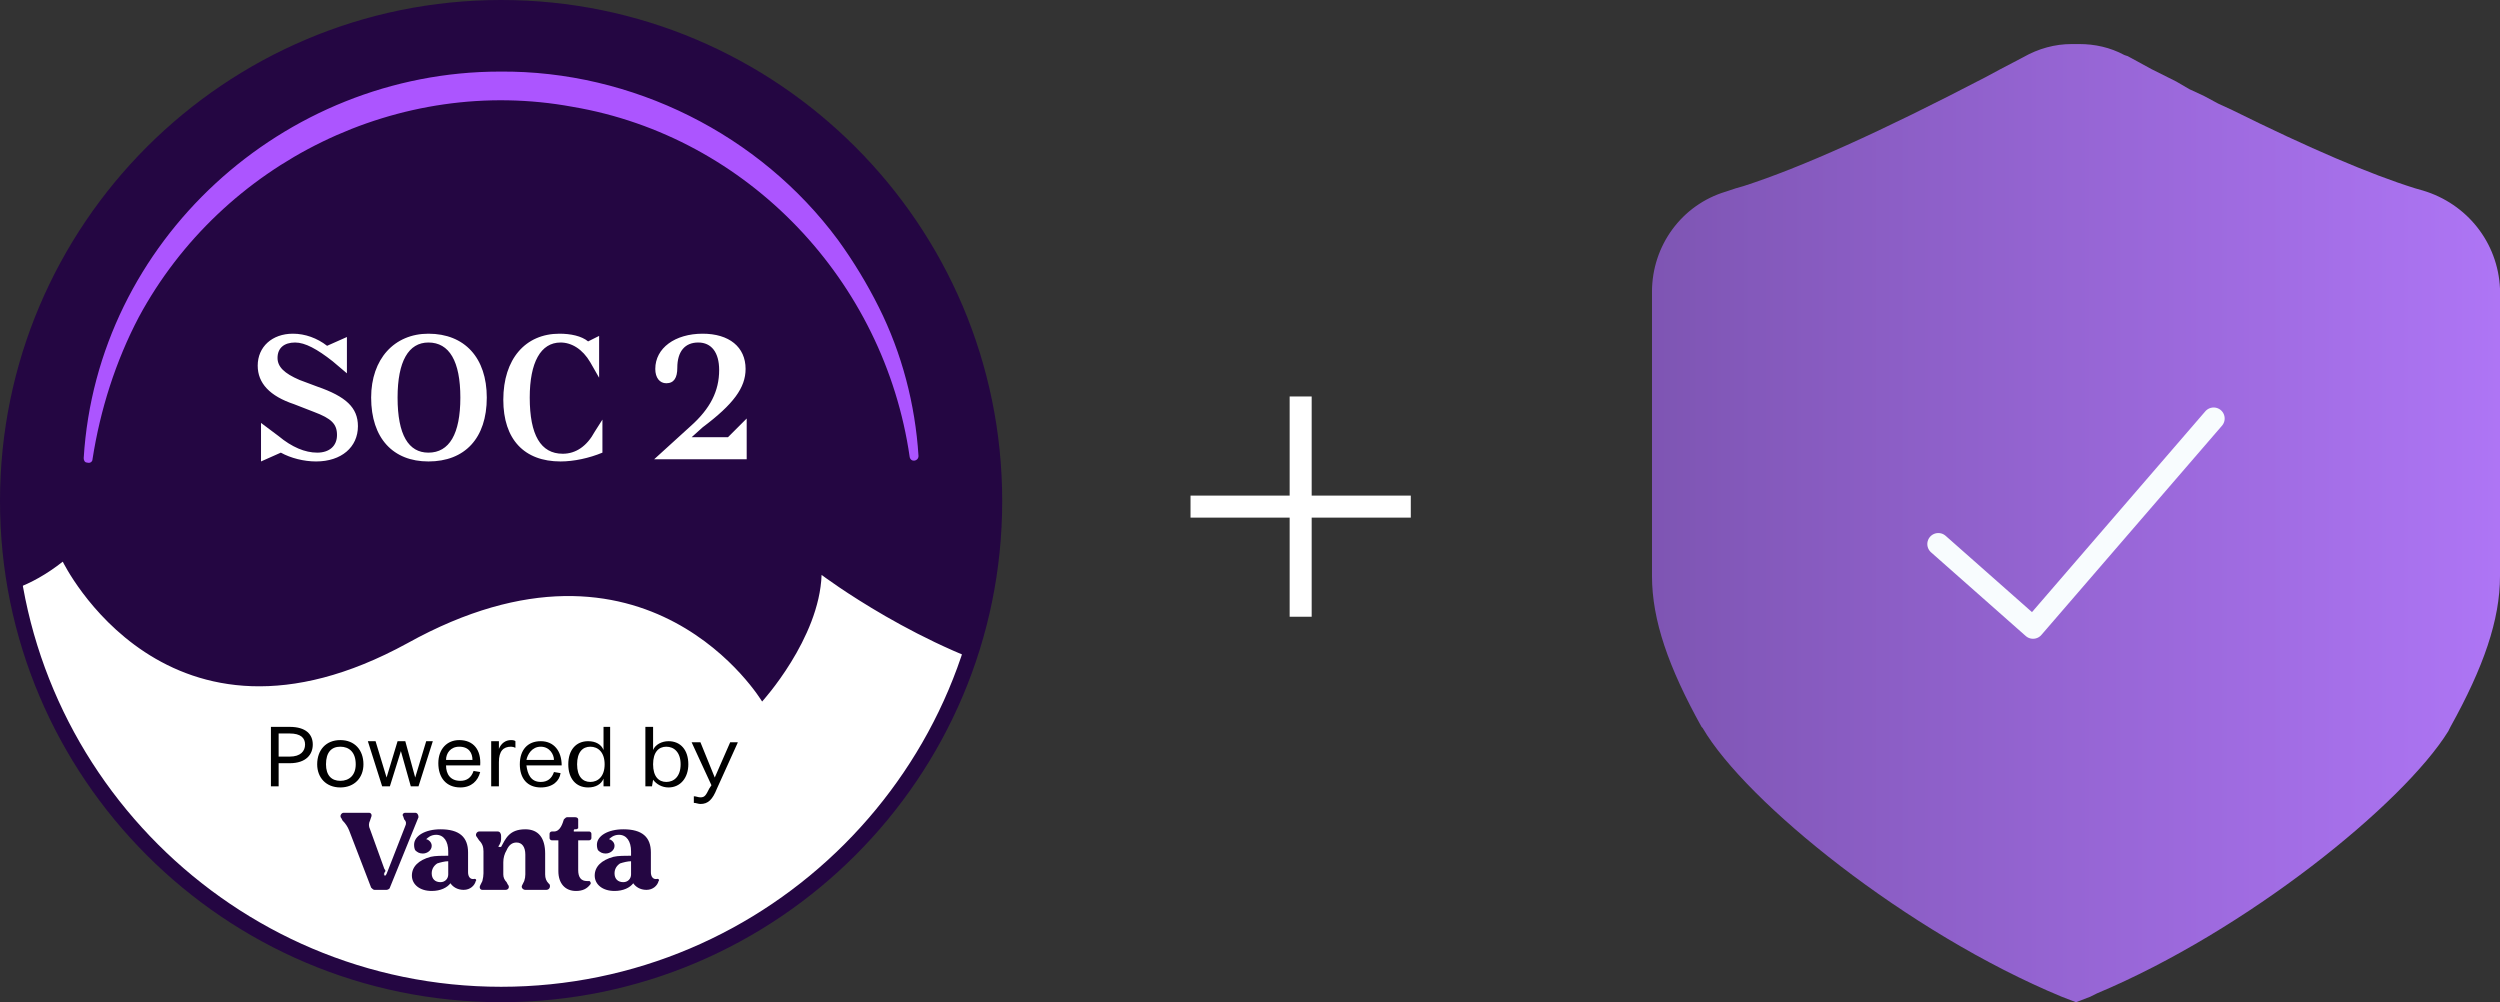 <svg xmlns="http://www.w3.org/2000/svg" viewBox="0 0 227 91" width="227" height="91"><rect x="0" y="0" width="227" height="91" fill="#333333" stroke="none"/><title>home-advanced-security-08-12-23 (1)</title><defs><linearGradient id="g1" x2="1" gradientUnits="userSpaceOnUse" gradientTransform="matrix(-77,0,0,-87,227,60)"><stop offset="0" stop-color="#ae75f5"></stop><stop offset="1" stop-color="#7e55b3"></stop></linearGradient><clipPath id="cp1"><path d="m0 0h91v91h-91z"></path></clipPath><clipPath id="cp2"><path d="m91 0h-91v91h91z"></path></clipPath><clipPath id="cp3"><path d="m45.5 90.28c24.73 0 44.78-20.05 44.78-44.78 0-24.73-20.05-44.78-44.78-44.78-24.73 0-44.78 20.05-44.78 44.78 0 24.73 20.05 44.78 44.78 44.78z"></path></clipPath></defs><style> .s0 { fill: url(#g1) } .s1 { fill: none;stroke: #f8fcfe;stroke-linecap: round;stroke-linejoin: round;stroke-width: 2 } .s2 { fill: #ffffff } .s3 { fill: #240642 } .s4 { fill: #ac55ff } .s5 { fill: #000000 } .s6 { fill: none;stroke: #ffffff;stroke-width: 2 } </style><g><path class="s0" d="m188.8 4c1.4 0 2.8 0.3 4.1 1l0.3 0.1 2.2 1.2 2.2 1.1 1.2 0.7 1.3 0.6 1.3 0.7 1.3 0.6q10.5 5.2 16.6 7.1l0.7 0.2c4 1.2 6.8 4.7 7 8.9v0.3 25.8c0 4-1.5 8.3-4.5 13.7l-0.2 0.4c-4.1 6.6-18.3 18.1-31.9 23.8l-0.6 0.3-1.3 0.5-1.3-0.5c-14-5.8-28.7-17.7-32.6-24.4l-0.1-0.1c-3-5.4-4.5-9.7-4.5-13.7v-25.8c0-4.2 2.7-7.9 6.7-9.1l0.9-0.3 0.7-0.2q7.8-2.5 22-9.9l1.3-0.7 2.1-1.1c1.4-0.8 2.9-1.2 4.4-1.2z"></path></g><path class="s1" d="m176 49.4l8.6 7.6 16.4-19"></path><g id="Clip-Path" clip-path="url(#cp1)"><g><g id="Clip-Path" clip-path="url(#cp2)"><g><path class="s2" d="m45.5 90.3c24.7 0 44.8-20.1 44.8-44.8 0-24.7-20.1-44.8-44.8-44.8-24.7 0-44.8 20.1-44.8 44.8 0 24.7 20.1 44.8 44.8 44.8z"></path><path fill-rule="evenodd" class="s3" d="m0 45.5c0-25.1 20.4-45.5 45.5-45.5 25.1 0 45.5 20.4 45.5 45.5 0 25.1-20.4 45.5-45.5 45.5-25.1 0-45.5-20.4-45.5-45.5zm45.5-44.1c-24.3 0-44.1 19.8-44.1 44.1 0 24.3 19.8 44.1 44.1 44.1 24.3 0 44.1-19.8 44.1-44.1 0-24.3-19.8-44.1-44.1-44.1z"></path><g id="Clip-Path" clip-path="url(#cp3)"><g><path class="s3" d="m-48.5-34.1c0 0-15 23.9 4 44.1 19.1 20.1 15.5 40.8 15.5 40.8 0 0 12.6 2.2 15-5.3 0 0 7.8 14.8 19.7 5.5 0 0 9.4 19.4 31.3 7.4 21.8-12.1 32.2 5.3 32.2 5.3 0 0 5.2-5.7 5.4-11.5 0 0 36.4 27.5 44.3-7.2l23.9-50.5-171.5-81c0 0-42.3 31.8-19.8 52.4z"></path></g></g><path class="s3" d="m49.8 80.2q-0.3-0.3-0.3-0.8v-1.9c0-1.4-0.6-2.2-1.8-2.2-1.5 0-1.8 0.9-2.2 1.6q-0.1 0-0.1 0h-0.1q-0.1-0.1 0-0.1l0.1-0.2q0.1-0.2 0.1-0.4v-0.3c0-0.2-0.1-0.4-0.3-0.4h-1.7c-0.2 0-0.4 0.3-0.2 0.5l0.2 0.3c0.3 0.3 0.4 0.6 0.4 1v2q0 0.3-0.1 0.7l-0.2 0.4c-0.1 0.2 0 0.4 0.2 0.4h2.1c0.3 0 0.4-0.3 0.2-0.5l-0.1-0.2q-0.3-0.3-0.3-0.7v-1.1q0-0.6 0.3-1.1 0.3-0.7 0.9-0.7c0.5 0 0.8 0.4 0.8 1.1v1.8q0 0.3-0.1 0.6l-0.2 0.4c-0.1 0.2 0.1 0.4 0.3 0.4h1.9c0.3 0 0.4-0.3 0.3-0.5l-0.1-0.1z"></path><path class="s3" d="m53.5 80q-0.1 0-0.2 0-0.8 0-0.8-1v-2.7h1c0.1 0 0.2-0.1 0.2-0.2v-0.4c0-0.1-0.1-0.2-0.2-0.2h-1.3q-0.1 0-0.1 0v-0.1q0-0.1 0.1-0.1h0.1c0.1 0 0.2-0.1 0.2-0.1v-0.8c0-0.1-0.1-0.2-0.3-0.2h-0.7c-0.1 0-0.2 0.1-0.3 0.2-0.1 0.3-0.3 1.1-0.9 1.1h-0.2c-0.1 0-0.2 0.1-0.2 0.2v0.4c0 0.1 0.1 0.2 0.2 0.2h0.6v2.8c0 1.1 0.6 1.8 1.6 1.8 0.6 0 1-0.2 1.3-0.6 0.1-0.1 0-0.3-0.1-0.3z"></path><path class="s3" d="m43.1 79.8c-0.4 0.1-0.6-0.2-0.6-0.6v-1.8c0-1.4-0.8-2.1-2.5-2.1-1.4 0-2.4 0.6-2.4 1.4q0 0.3 0.1 0.5c0.2 0.2 0.4 0.3 0.7 0.3 0.4 0 0.8-0.3 0.8-0.7 0-0.4-0.4-0.6-0.5-0.6 0.1-0.1 0.4-0.4 0.9-0.4 0.7 0 1.1 0.6 1.1 1.5v0.4c-0.5 0-1.2 0-1.6 0.1-1.1 0.3-1.7 0.9-1.7 1.7 0 0.8 0.7 1.4 1.8 1.4 0.8 0 1.4-0.3 1.7-0.7 0.2 0.3 0.6 0.6 1.2 0.6 0.6 0 1-0.4 1.1-0.8 0.1-0.1 0-0.2-0.1-0.2zm-2.4-0.4c0 0.4-0.3 0.7-0.7 0.7-0.5 0-0.8-0.3-0.8-0.8 0-0.4 0.2-0.7 0.5-0.9 0.3-0.1 0.7-0.2 1-0.2z"></path><path class="s3" d="m59.7 79.8c-0.4 0.1-0.6-0.2-0.6-0.6v-1.8c0-1.4-0.8-2.1-2.5-2.1-1.4 0-2.4 0.6-2.4 1.4q0 0.3 0.1 0.5c0.2 0.2 0.4 0.3 0.7 0.3 0.4 0 0.8-0.3 0.8-0.7 0-0.4-0.4-0.6-0.5-0.6 0.1-0.1 0.4-0.4 0.9-0.4 0.7 0 1.1 0.6 1.1 1.5v0.4c-0.5 0-1.2 0-1.6 0.1-1.1 0.3-1.7 0.9-1.7 1.7 0 0.8 0.7 1.4 1.8 1.4 0.8 0 1.4-0.3 1.7-0.7 0.2 0.3 0.6 0.6 1.2 0.6 0.6 0 1-0.4 1.1-0.8 0.1-0.1 0-0.2-0.1-0.2zm-2.4-0.4c0 0.4-0.3 0.7-0.7 0.7-0.5 0-0.8-0.3-0.8-0.8 0-0.4 0.2-0.7 0.5-0.9 0.3-0.1 0.7-0.2 1-0.2z"></path><path class="s3" d="m37.7 73.8h-0.9c-0.2 0-0.3 0.2-0.2 0.3l0.1 0.3c0.2 0.2 0.2 0.4 0.1 0.6l-1.6 4.1q-0.1 0.3-0.2 0.4 0 0-0.1 0v-0.1q-0.1 0 0-0.1 0-0.1 0.1-0.2 0-0.1-0.1-0.2l-1.3-3.6q-0.2-0.4 0-0.8l0.1-0.3c0.1-0.2 0-0.4-0.2-0.4h-2.3c-0.2 0-0.4 0.3-0.2 0.5l0.1 0.2q0.4 0.4 0.6 0.9l2 5.2c0.1 0.1 0.2 0.2 0.3 0.2h1.1c0.1 0 0.3-0.1 0.3-0.2l2.6-6.4c0-0.2-0.1-0.4-0.3-0.4z"></path><path class="s4" d="m7.6 41.6c1.2-19.7 18.1-35.1 37.8-35.1 12-0.1 23.6 5.7 30.7 15.3q2.1 2.9 3.7 6.1c2.1 4.2 3.3 8.8 3.6 13.5 0 0.5-0.7 0.6-0.8 0.1-2.3-16-14.7-29.1-30.6-31.8-15.7-2.9-31.8 5-39.4 19.1-2.1 4-3.5 8.4-4.2 12.9 0 0.2-0.2 0.4-0.5 0.3-0.2 0-0.3-0.2-0.3-0.4z"></path><path class="s2" d="m23.7 41.9l1.8-0.8c0.9 0.5 2.1 0.8 3.2 0.8 2.3 0 3.8-1.3 3.8-3.2 0-1.7-1.1-2.7-3.7-3.6l-1.6-0.6c-1.4-0.6-2-1.2-2-2 0-0.9 0.6-1.4 1.6-1.4 0.9 0 2 0.6 3.4 1.7l1.3 1.1v-3.3l-1.8 0.8c-0.9-0.7-2-1.1-3.1-1.1-1.9 0-3.2 1.2-3.2 2.9q0 2.4 3.3 3.5l1.8 0.7c1.6 0.6 2.1 1.1 2.1 2.1 0 1-0.7 1.6-1.8 1.6-1.1 0-2.3-0.5-3.5-1.5l-1.6-1.2zm10-5.8c0 3.7 2 5.8 5.2 5.8 3.3 0 5.3-2.1 5.3-5.8 0-3.6-2-5.8-5.3-5.8-3.1 0-5.2 2.3-5.2 5.8zm8.1 0c0 3.3-1 5-2.9 5-1.8 0-2.8-1.6-2.8-5 0-3.3 1-5 2.8-5 1.9 0 2.9 1.7 2.9 5zm12.2 3.1c-0.7 1.3-1.7 2-2.9 2-2 0-3-1.7-3-5.1 0-3.2 1-5 2.8-5 1 0 2 0.6 2.7 1.8l0.8 1.4v-3.8l-1 0.5c-0.6-0.5-1.6-0.7-2.6-0.7-3.1 0-5.1 2.3-5.1 6 0 3.6 1.9 5.6 5.2 5.6 1.2 0 2.6-0.3 3.8-0.8v-3zm13.8 2.5v-3.7l-1.7 1.7h-3.3l1-0.9c2.8-2.1 3.9-3.6 3.9-5.3 0-2-1.5-3.2-3.9-3.2-2.5 0-4.3 1.3-4.3 3.2 0 0.8 0.4 1.3 1 1.3 0.7 0 1-0.5 1-1.4 0-1.5 0.7-2.3 1.9-2.3 1.2 0 1.9 0.9 1.9 2.5 0 1.9-0.8 3.5-2.6 5.1l-3.3 3z"></path><path class="s5" d="m24.6 71.4h0.7v-2.1h1c1.5 0 2.1-0.8 2.1-1.7 0-0.9-0.6-1.6-2.1-1.6h-1.7zm0.7-2.7v-2.1h1c1 0 1.4 0.4 1.4 1 0 0.6-0.4 1.1-1.4 1.1zm5.6 2.8c1.3 0 2.1-0.9 2.1-2.1 0-1.3-0.8-2.2-2.1-2.2-1.3 0-2.1 0.9-2.1 2.2 0 1.2 0.8 2.1 2.1 2.1zm0-0.6c-0.8 0-1.3-0.5-1.3-1.5 0-1.1 0.5-1.6 1.3-1.6 0.8 0 1.4 0.5 1.4 1.6 0 1-0.6 1.5-1.4 1.5zm7.8-3.6l-1 3.3-0.9-3.3h-0.7l-1 3.3-1-3.3h-0.7l1.3 4.1h0.7l1-3.2 0.9 3.2h0.7l1.3-4.1zm3-0.1c-1.1 0-1.9 0.8-1.9 2.1 0 1.3 0.7 2.2 2 2.2 1 0 1.6-0.6 1.8-1.4l-0.6-0.1c-0.2 0.6-0.6 0.9-1.2 0.9-0.9 0-1.3-0.6-1.3-1.4h3.1c0.1-1.4-0.6-2.3-1.9-2.3zm-1.2 1.8c0-0.6 0.4-1.2 1.2-1.2 0.9 0 1.2 0.6 1.2 1.2zm4.1 2.4h0.7v-2.2c0-1 0.4-1.4 1.1-1.4q0.2 0 0.4 0.1v-0.6q-0.1-0.1-0.4-0.1c-0.5 0-0.9 0.3-1.1 0.8v-0.7h-0.7zm4.5-4.1c-1.2 0-1.9 0.8-1.9 2.1 0 1.3 0.7 2.1 1.9 2.1 1.1 0 1.7-0.6 1.8-1.3l-0.6-0.1c-0.2 0.6-0.6 0.9-1.2 0.9-0.9 0-1.2-0.7-1.3-1.5h3.2c0-1.3-0.7-2.2-1.9-2.2zm-1.3 1.7c0.1-0.5 0.5-1.2 1.3-1.2 0.8 0 1.2 0.7 1.2 1.2zm7-3v2.1c-0.2-0.5-0.7-0.8-1.4-0.8-1.1 0-1.8 0.8-1.8 2.1 0 1.3 0.7 2.1 1.8 2.1 0.7 0 1.2-0.3 1.4-0.8v0.7h0.6v-5.4zm-1.2 5c-0.7 0-1.2-0.5-1.2-1.6 0-1.1 0.5-1.6 1.2-1.6 0.7 0 1.3 0.5 1.3 1.6 0 1.1-0.6 1.6-1.3 1.6zm7.1-3.7c-0.6 0-1.2 0.3-1.4 0.8v-2.1h-0.7v5.4h0.6l0.1-0.6c0.3 0.4 0.8 0.7 1.4 0.7 1.1 0 1.8-0.9 1.8-2.1 0-1.3-0.7-2.1-1.8-2.1zm-0.2 3.7c-0.7 0-1.2-0.5-1.2-1.6 0-1.1 0.5-1.6 1.2-1.6 0.7 0 1.3 0.5 1.3 1.6 0 1.1-0.6 1.6-1.3 1.6zm5.8-3.6l-1.4 3.2-1.3-3.2h-0.8l1.8 3.9-0.2 0.3c-0.3 0.6-0.4 0.8-0.8 0.8-0.2 0-0.4-0.1-0.6-0.1v0.6c0.2 0 0.4 0.1 0.6 0.1 0.7 0 1.1-0.4 1.5-1.4l1.9-4.2z"></path></g></g></g></g><path class="s6" d="m108.1 46h20"></path><path class="s6" d="m118.1 56v-20"></path></svg>